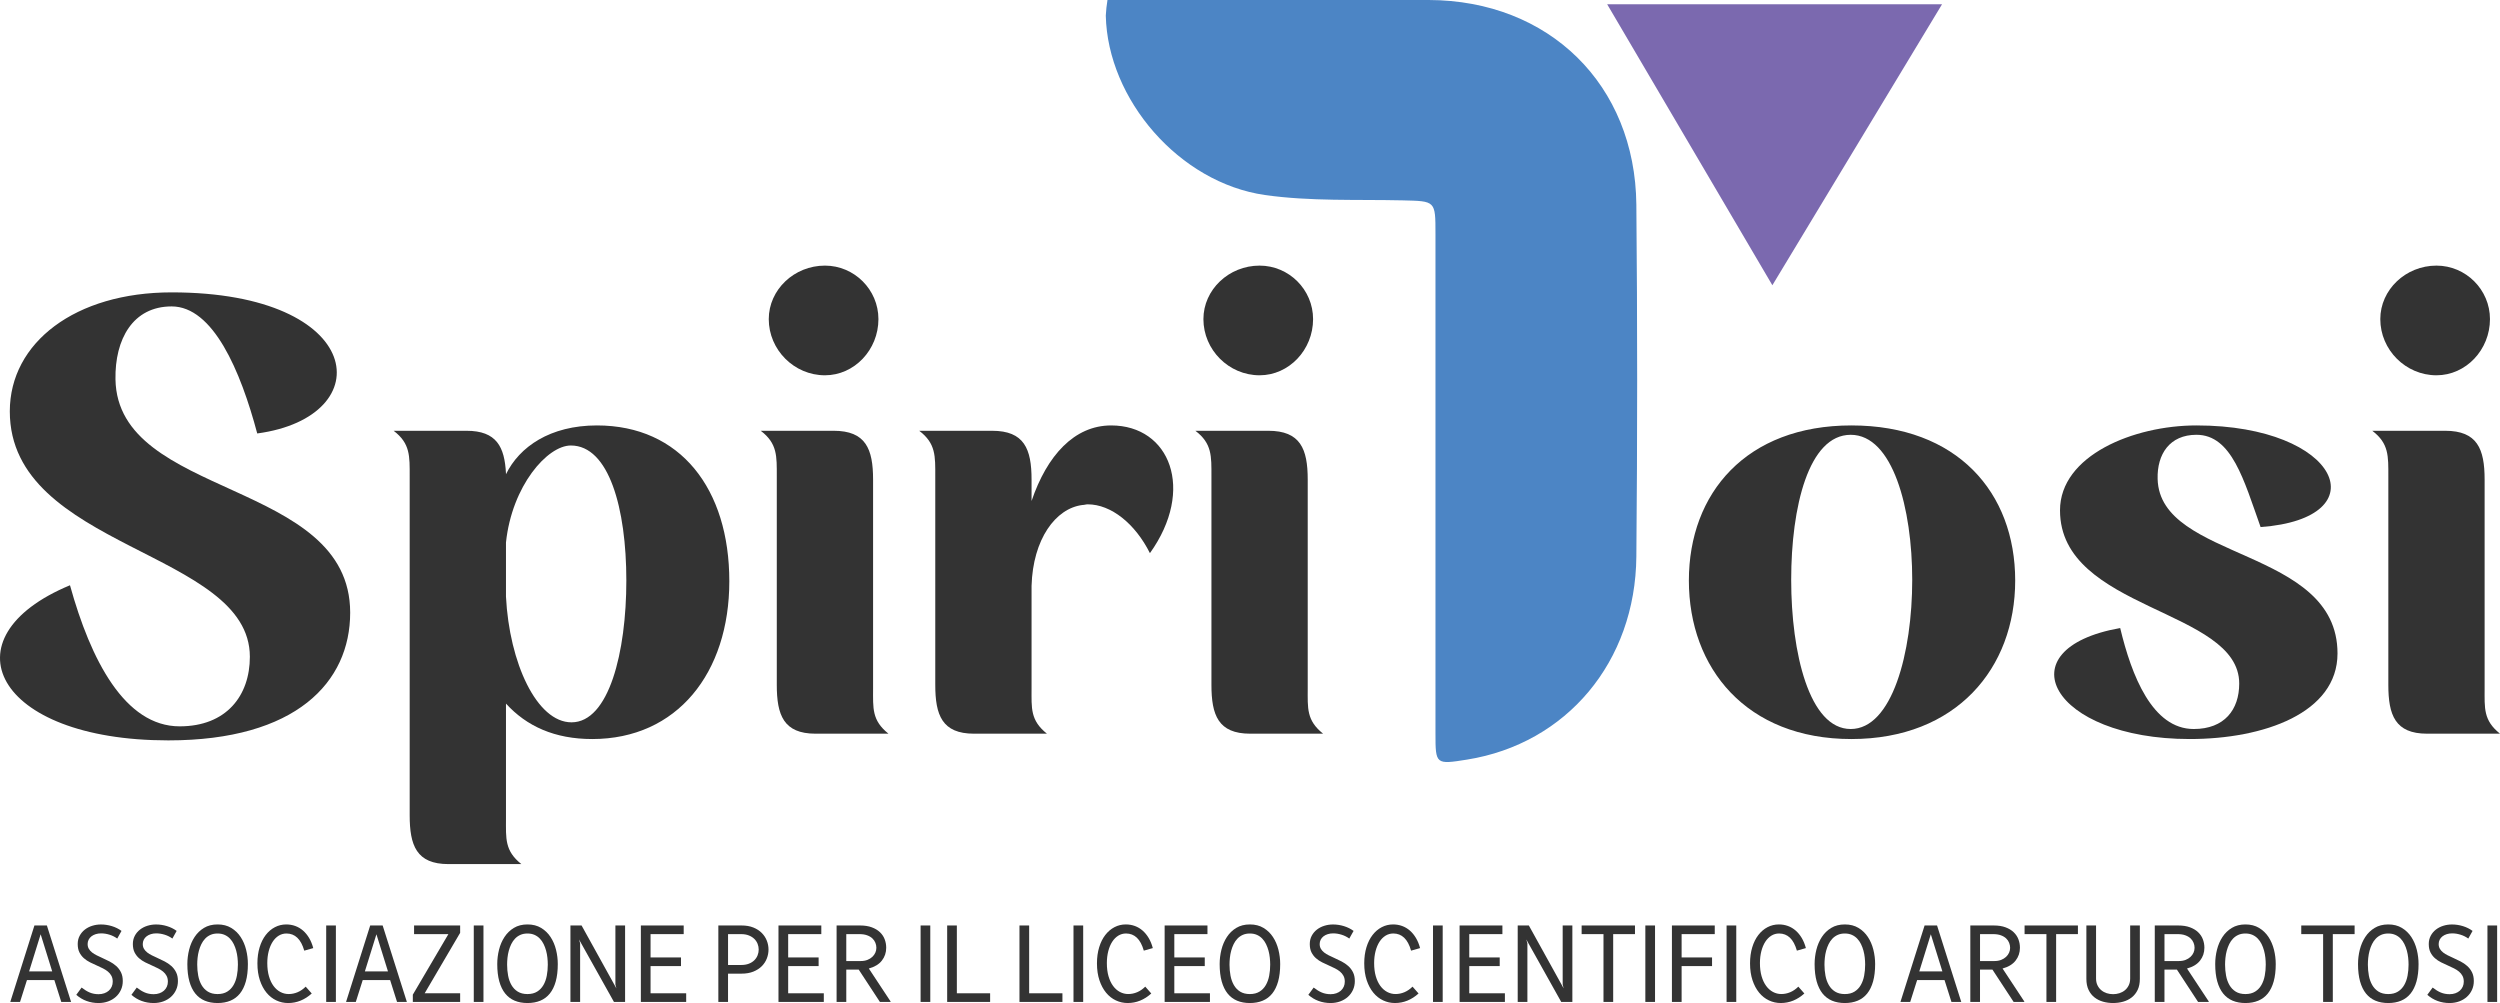 <?xml version="1.0" encoding="utf-8"?>
<!-- Generator: Adobe Illustrator 16.0.0, SVG Export Plug-In . SVG Version: 6.00 Build 0)  -->
<!DOCTYPE svg PUBLIC "-//W3C//DTD SVG 1.1//EN" "http://www.w3.org/Graphics/SVG/1.1/DTD/svg11.dtd">
<svg version="1.1" id="Layer_1" xmlns="http://www.w3.org/2000/svg" xmlns:xlink="http://www.w3.org/1999/xlink" x="0px" y="0px"
	 width="314.046px" height="126px" viewBox="0 0 314.046 126" enable-background="new 0 0 314.046 126" xml:space="preserve">
<path fill="#4C85C5" d="M139.119,0h40.353c15.123,0.043,25.94,10.623,26.084,25.711c0.137,14.719,0.137,29.447,0,44.191
	c-0.105,13.244-8.775,23.52-21.269,25.518c-3.92,0.623-3.965,0.623-3.965-3.268V29.377c0-4.176,0-4.107-4.113-4.207
	c-5.774-0.131-11.62,0.137-17.303-0.672c-10.781-1.545-19.762-12.014-19.998-22.531C138.941,1.306,139.013,0.649,139.119,0z"/>
<path fill="#7B69AF" d="M201.89,0.535h42.067l-21.315,35.297L201.89,0.535z"/>
<g enable-background="new    ">
	<path fill="#333333" d="M21.561,36.727c24.444,0,26.292,15.624,10.752,17.724c-2.1-7.896-5.544-15.96-10.752-15.96
		c-4.872,0-7.14,4.116-7.056,9.156c0.252,15.036,29.484,12.516,29.484,29.316c0,8.736-6.804,16.043-22.848,16.043
		C-0.7,93.005-7,80.07,8.792,73.519c2.604,9.406,6.888,17.723,13.776,17.723c5.88,0,8.82-3.863,8.82-8.736
		c0-13.355-30.156-13.523-30.156-30.828C1.232,43.026,9.464,36.727,21.561,36.727z"/>
	<path fill="#333333" d="M58.604,54.114c3.78,0,4.788,2.016,4.956,5.376v0.084c1.68-3.444,5.544-6.132,11.424-6.132
		c10.5,0,16.632,7.979,16.632,19.571c0,11.51-6.552,19.824-17.22,19.824c-4.704,0-8.232-1.596-10.836-4.451v14.447
		c0,2.52-0.168,4.033,1.932,5.713h-9.156c-4.032,0-4.872-2.352-4.872-6.133V59.826c0-2.52,0.084-4.116-2.016-5.712H58.604z
		 M63.56,74.947c0.42,8.314,3.864,15.791,8.232,15.791c4.704,0,6.888-8.82,6.888-17.809c0-9.071-2.184-16.967-6.972-16.967
		c-2.94,0-7.392,5.04-8.148,12.181V74.947z"/>
	<path fill="#333333" d="M97.579,59.826c0-2.52,0.084-4.116-2.016-5.712h9.156c4.032,0,4.956,2.268,4.956,6.132v26.208
		c0,2.52-0.168,4.031,1.932,5.711h-9.156c-4.032,0-4.872-2.352-4.872-6.131V59.826z M103.627,33.366c3.696,0,6.72,3.024,6.72,6.72
		c0,3.864-3.024,7.057-6.72,7.057c-3.864,0-7.056-3.192-7.056-7.057C96.571,36.391,99.763,33.366,103.627,33.366z"/>
	<path fill="#333333" d="M124.627,54.114c4.032,0,4.956,2.268,4.956,6.132v2.688c1.932-5.712,5.376-9.492,9.996-9.492
		c7.392,0,10.584,8.063,4.872,16.044c-1.849-3.696-4.872-6.132-7.813-6.132c-0.252,0-0.42,0.084-0.672,0.084
		c-3.359,0.42-6.216,4.283-6.384,10.165v12.852c0,2.52-0.168,4.031,1.932,5.711h-9.155c-4.032,0-4.872-2.352-4.872-6.131V59.826
		c0-2.52,0.084-4.116-2.016-5.712H124.627z"/>
	<path fill="#333333" d="M152.179,59.826c0-2.52,0.084-4.116-2.017-5.712h9.156c4.032,0,4.956,2.268,4.956,6.132v26.208
		c0,2.52-0.168,4.031,1.932,5.711h-9.155c-4.032,0-4.872-2.352-4.872-6.131V59.826z M158.227,33.366c3.696,0,6.72,3.024,6.72,6.72
		c0,3.864-3.023,7.057-6.72,7.057c-3.864,0-7.056-3.192-7.056-7.057C151.171,36.391,154.362,33.366,158.227,33.366z"/>
	<path fill="#333333" d="M232.566,53.442c13.272,0,20.58,8.399,20.58,19.487c0,11.004-7.392,19.908-20.58,19.908
		c-13.188,0-20.412-8.904-20.412-19.908C212.154,61.926,219.379,53.442,232.566,53.442z M232.482,91.578
		c5.208,0,7.729-9.576,7.729-18.732c0-8.987-2.437-18.227-7.729-18.227s-7.476,9.072-7.476,18.227
		C225.007,82.001,227.274,91.578,232.482,91.578z"/>
	<path fill="#333333" d="M275.91,53.442c18.06,0,23.016,11.676,8.063,12.768c-2.1-5.88-3.611-11.592-8.063-11.592
		c-3.36,0-4.956,2.436-4.872,5.544c0.252,10.332,22.596,8.568,22.596,21.923c0,7.477-9.24,10.752-18.563,10.752
		c-17.389,0-23.437-11.34-8.736-13.943c1.428,5.965,4.032,12.684,9.24,12.684c3.864,0,5.712-2.436,5.712-5.711
		c0-9.408-22.512-9.156-22.512-21.756C258.774,57.223,268.014,53.442,275.91,53.442z"/>
	<path fill="#333333" d="M300.019,59.826c0-2.52,0.084-4.116-2.017-5.712h9.156c4.032,0,4.956,2.268,4.956,6.132v26.208
		c0,2.52-0.168,4.031,1.932,5.711h-9.155c-4.032,0-4.872-2.352-4.872-6.131V59.826z M306.066,33.366c3.696,0,6.72,3.024,6.72,6.72
		c0,3.864-3.023,7.057-6.72,7.057c-3.864,0-7.056-3.192-7.056-7.057C299.011,36.391,302.202,33.366,306.066,33.366z"/>
</g>
<g enable-background="new    ">
	<path fill="#333333" d="M5.889,116.257l3.042,9.604H7.697l-0.869-2.746H3.386l-0.869,2.746H1.292l3.033-9.604H5.889z
		 M3.655,122.029h2.903l-1.451-4.668L3.655,122.029z"/>
	<path fill="#333333" d="M14.728,117.9c-0.295-0.215-0.62-0.377-0.974-0.486s-0.704-0.166-1.051-0.166
		c-0.244,0-0.468,0.033-0.674,0.096c-0.206,0.064-0.385,0.156-0.539,0.273c-0.154,0.119-0.272,0.262-0.356,0.426
		c-0.084,0.166-0.126,0.348-0.126,0.545c0,0.23,0.05,0.432,0.152,0.604c0.102,0.17,0.238,0.322,0.409,0.457
		c0.171,0.133,0.365,0.252,0.582,0.359s0.442,0.213,0.674,0.318c0.313,0.139,0.623,0.287,0.93,0.447
		c0.307,0.158,0.585,0.35,0.834,0.568c0.249,0.221,0.451,0.484,0.604,0.791c0.154,0.307,0.23,0.676,0.23,1.104
		c0,0.406-0.078,0.779-0.235,1.117c-0.156,0.34-0.371,0.631-0.643,0.873c-0.272,0.244-0.594,0.434-0.965,0.57
		C13.21,125.933,12.807,126,12.373,126c-0.527,0-1.028-0.086-1.503-0.26s-0.904-0.432-1.287-0.773l0.669-0.912
		c0.18,0.139,0.354,0.26,0.521,0.365c0.168,0.104,0.336,0.189,0.504,0.26s0.343,0.121,0.526,0.156s0.375,0.053,0.578,0.053
		c0.261,0,0.501-0.039,0.721-0.117s0.409-0.188,0.565-0.326c0.157-0.139,0.278-0.307,0.365-0.5s0.13-0.404,0.13-0.631
		c0-0.283-0.055-0.527-0.165-0.734c-0.11-0.205-0.256-0.383-0.439-0.533s-0.39-0.285-0.622-0.4s-0.472-0.229-0.721-0.34
		c-0.301-0.133-0.599-0.271-0.891-0.416s-0.555-0.32-0.787-0.525c-0.231-0.207-0.418-0.451-0.561-0.734
		c-0.142-0.285-0.213-0.633-0.213-1.043c0-0.389,0.081-0.734,0.244-1.039c0.162-0.305,0.378-0.563,0.647-0.773
		c0.269-0.211,0.579-0.373,0.93-0.482c0.351-0.111,0.714-0.166,1.091-0.166c0.469,0,0.93,0.07,1.382,0.209
		c0.452,0.139,0.855,0.34,1.208,0.6L14.728,117.9z"/>
	<path fill="#333333" d="M21.655,117.9c-0.295-0.215-0.62-0.377-0.974-0.486s-0.704-0.166-1.051-0.166
		c-0.244,0-0.468,0.033-0.674,0.096c-0.206,0.064-0.385,0.156-0.539,0.273c-0.154,0.119-0.272,0.262-0.356,0.426
		c-0.084,0.166-0.126,0.348-0.126,0.545c0,0.23,0.05,0.432,0.152,0.604c0.102,0.17,0.238,0.322,0.409,0.457
		c0.171,0.133,0.365,0.252,0.582,0.359s0.442,0.213,0.674,0.318c0.313,0.139,0.623,0.287,0.93,0.447
		c0.307,0.158,0.585,0.35,0.834,0.568c0.249,0.221,0.451,0.484,0.604,0.791c0.154,0.307,0.23,0.676,0.23,1.104
		c0,0.406-0.078,0.779-0.235,1.117c-0.156,0.34-0.371,0.631-0.643,0.873c-0.272,0.244-0.594,0.434-0.965,0.57
		C20.137,125.933,19.734,126,19.3,126c-0.527,0-1.028-0.086-1.503-0.26s-0.904-0.432-1.287-0.773l0.669-0.912
		c0.18,0.139,0.354,0.26,0.521,0.365c0.168,0.104,0.336,0.189,0.504,0.26s0.343,0.121,0.526,0.156s0.375,0.053,0.578,0.053
		c0.261,0,0.501-0.039,0.721-0.117s0.409-0.188,0.565-0.326c0.157-0.139,0.278-0.307,0.365-0.5s0.13-0.404,0.13-0.631
		c0-0.283-0.055-0.527-0.165-0.734c-0.11-0.205-0.256-0.383-0.439-0.533s-0.39-0.285-0.622-0.4s-0.472-0.229-0.721-0.34
		c-0.301-0.133-0.599-0.271-0.891-0.416s-0.555-0.32-0.787-0.525c-0.231-0.207-0.418-0.451-0.561-0.734
		c-0.142-0.285-0.213-0.633-0.213-1.043c0-0.389,0.081-0.734,0.244-1.039c0.162-0.305,0.378-0.563,0.647-0.773
		c0.269-0.211,0.579-0.373,0.93-0.482c0.351-0.111,0.714-0.166,1.091-0.166c0.469,0,0.93,0.07,1.382,0.209
		c0.452,0.139,0.855,0.34,1.208,0.6L21.655,117.9z"/>
	<path fill="#333333" d="M25.623,116.562c0.478-0.291,1.047-0.436,1.708-0.436s1.231,0.145,1.712,0.436
		c0.481,0.289,0.876,0.67,1.187,1.143s0.539,1.006,0.687,1.6c0.148,0.594,0.222,1.195,0.222,1.803c0,0.834-0.085,1.559-0.256,2.174
		c-0.171,0.613-0.418,1.121-0.743,1.525c-0.325,0.402-0.723,0.701-1.195,0.898c-0.473,0.197-1.01,0.295-1.612,0.295
		c-0.603,0-1.139-0.098-1.608-0.295s-0.866-0.496-1.191-0.898c-0.325-0.404-0.572-0.912-0.743-1.525
		c-0.171-0.615-0.256-1.34-0.256-2.174c0-0.607,0.074-1.209,0.222-1.803c0.148-0.594,0.376-1.127,0.687-1.6
		S25.145,116.851,25.623,116.562z M28.222,117.439c-0.258-0.115-0.555-0.174-0.891-0.174c-0.336,0-0.633,0.059-0.891,0.174
		c-0.258,0.117-0.481,0.273-0.669,0.471c-0.188,0.195-0.347,0.426-0.474,0.686c-0.128,0.262-0.23,0.535-0.309,0.826
		c-0.079,0.289-0.133,0.584-0.166,0.887c-0.032,0.301-0.047,0.59-0.047,0.869c0,0.48,0.042,0.943,0.126,1.385
		c0.084,0.443,0.224,0.836,0.421,1.178c0.197,0.344,0.459,0.617,0.787,0.822c0.327,0.205,0.734,0.309,1.221,0.309
		s0.894-0.104,1.221-0.309c0.327-0.205,0.589-0.479,0.787-0.822c0.197-0.342,0.337-0.734,0.421-1.178
		c0.084-0.441,0.126-0.904,0.126-1.385c0-0.279-0.016-0.568-0.048-0.869c-0.032-0.303-0.087-0.598-0.165-0.887
		c-0.078-0.291-0.181-0.564-0.309-0.826c-0.127-0.26-0.286-0.49-0.474-0.686C28.703,117.712,28.479,117.556,28.222,117.439z"/>
	<path fill="#333333" d="M39.16,124.8c-0.435,0.395-0.901,0.693-1.399,0.896C37.262,125.9,36.741,126,36.196,126
		c-0.521,0-1.017-0.109-1.486-0.33c-0.47-0.219-0.879-0.543-1.23-0.969s-0.629-0.947-0.834-1.564s-0.309-1.322-0.309-2.115
		c0-0.748,0.093-1.424,0.278-2.029c0.185-0.605,0.442-1.121,0.769-1.543c0.327-0.424,0.711-0.75,1.152-0.979
		c0.44-0.229,0.915-0.344,1.425-0.344c0.4,0,0.778,0.066,1.134,0.195c0.356,0.131,0.679,0.322,0.969,0.574
		c0.29,0.252,0.545,0.563,0.765,0.93c0.22,0.369,0.394,0.793,0.521,1.273l-1.13,0.322c-0.208-0.73-0.5-1.271-0.874-1.625
		c-0.374-0.354-0.827-0.531-1.36-0.531c-0.354,0-0.678,0.092-0.973,0.273c-0.296,0.184-0.549,0.438-0.761,0.766
		s-0.376,0.721-0.496,1.178c-0.119,0.457-0.178,0.959-0.178,1.504c0,0.619,0.069,1.17,0.208,1.65
		c0.139,0.482,0.33,0.887,0.574,1.217c0.243,0.33,0.528,0.582,0.856,0.756c0.327,0.174,0.676,0.262,1.047,0.262
		c0.382,0,0.756-0.076,1.121-0.23s0.704-0.387,1.017-0.699L39.16,124.8z"/>
	<path fill="#333333" d="M42.193,116.257v9.604h-1.217v-9.604H42.193z"/>
	<path fill="#333333" d="M48.068,116.257l3.042,9.604h-1.234l-0.869-2.746h-3.442l-0.869,2.746h-1.225l3.033-9.604H48.068z
		 M45.834,122.029h2.903l-1.451-4.668L45.834,122.029z"/>
	<path fill="#333333" d="M57.803,116.257v0.922l-4.458,7.596h4.458v1.086h-5.945v-0.912l4.467-7.605h-4.311v-1.086H57.803z"/>
	<path fill="#333333" d="M60.732,116.257v9.604h-1.217v-9.604H60.732z"/>
	<path fill="#333333" d="M64.552,116.562c0.478-0.291,1.047-0.436,1.708-0.436s1.231,0.145,1.712,0.436
		c0.481,0.289,0.876,0.67,1.187,1.143s0.539,1.006,0.687,1.6c0.148,0.594,0.222,1.195,0.222,1.803c0,0.834-0.085,1.559-0.256,2.174
		c-0.171,0.613-0.418,1.121-0.743,1.525c-0.325,0.402-0.723,0.701-1.195,0.898c-0.473,0.197-1.01,0.295-1.612,0.295
		c-0.603,0-1.139-0.098-1.608-0.295s-0.866-0.496-1.191-0.898c-0.325-0.404-0.572-0.912-0.743-1.525
		c-0.171-0.615-0.256-1.34-0.256-2.174c0-0.607,0.074-1.209,0.222-1.803c0.148-0.594,0.376-1.127,0.687-1.6
		S64.074,116.851,64.552,116.562z M67.15,117.439c-0.258-0.115-0.555-0.174-0.891-0.174c-0.336,0-0.633,0.059-0.891,0.174
		c-0.258,0.117-0.481,0.273-0.669,0.471c-0.188,0.195-0.347,0.426-0.474,0.686c-0.128,0.262-0.23,0.535-0.309,0.826
		c-0.079,0.289-0.133,0.584-0.166,0.887c-0.032,0.301-0.047,0.59-0.047,0.869c0,0.48,0.042,0.943,0.126,1.385
		c0.084,0.443,0.224,0.836,0.421,1.178c0.197,0.344,0.459,0.617,0.787,0.822c0.327,0.205,0.734,0.309,1.221,0.309
		s0.894-0.104,1.221-0.309c0.327-0.205,0.589-0.479,0.787-0.822c0.197-0.342,0.337-0.734,0.421-1.178
		c0.084-0.441,0.126-0.904,0.126-1.385c0-0.279-0.016-0.568-0.048-0.869c-0.032-0.303-0.087-0.598-0.165-0.887
		c-0.078-0.291-0.181-0.564-0.309-0.826c-0.127-0.26-0.286-0.49-0.474-0.686C67.631,117.712,67.408,117.556,67.15,117.439z"/>
	<path fill="#333333" d="M73.056,116.257l4.372,7.9l-0.122-0.479v-7.422h1.217v9.604h-1.399l-4.389-7.848l0.139,0.479v7.369h-1.217
		v-9.604H73.056z"/>
	<path fill="#333333" d="M85.884,116.257v1.086h-4.163v2.93h3.824v1.086h-3.824v3.416h4.476v1.086h-5.693v-9.604H85.884z"/>
	<path fill="#333333" d="M93.159,116.257c0.562,0,1.055,0.086,1.478,0.256c0.423,0.172,0.775,0.398,1.056,0.684
		c0.281,0.283,0.492,0.605,0.634,0.969c0.142,0.361,0.213,0.734,0.213,1.117c0,0.381-0.071,0.756-0.213,1.121
		s-0.354,0.688-0.634,0.969c-0.281,0.281-0.633,0.506-1.056,0.678c-0.423,0.17-0.916,0.256-1.478,0.256h-1.704v3.555h-1.217v-9.604
		H93.159z M91.456,121.22h1.643c0.371,0,0.694-0.053,0.969-0.16s0.504-0.252,0.687-0.432s0.32-0.387,0.413-0.621
		c0.092-0.234,0.139-0.477,0.139-0.725c0-0.25-0.047-0.49-0.139-0.723c-0.093-0.23-0.23-0.438-0.413-0.617s-0.411-0.324-0.687-0.434
		c-0.275-0.111-0.598-0.166-0.969-0.166h-1.643V121.22z"/>
	<path fill="#333333" d="M103.172,116.257v1.086h-4.163v2.93h3.824v1.086h-3.824v3.416h4.476v1.086h-5.693v-9.604H103.172z"/>
	<path fill="#333333" d="M108.031,116.257c0.573,0,1.067,0.076,1.481,0.23c0.415,0.154,0.756,0.359,1.026,0.617
		s0.468,0.555,0.595,0.891s0.191,0.689,0.191,1.061c0,0.613-0.183,1.152-0.548,1.617c-0.365,0.463-0.91,0.793-1.634,0.99
		l2.729,4.137v0.061h-1.338l-2.66-4.059h-1.564v4.059h-1.217v-9.604H108.031z M106.31,120.724h1.816
		c0.313,0,0.591-0.047,0.834-0.143c0.244-0.096,0.449-0.223,0.617-0.379s0.295-0.332,0.382-0.529s0.13-0.4,0.13-0.609
		c0-0.213-0.041-0.424-0.122-0.629c-0.081-0.207-0.207-0.391-0.378-0.553s-0.391-0.293-0.661-0.391c-0.27-0.1-0.59-0.148-0.96-0.148
		h-1.66V120.724z"/>
	<path fill="#333333" d="M116.861,116.257v9.604h-1.217v-9.604H116.861z"/>
	<path fill="#333333" d="M120.198,116.257v8.518h4.18v1.086h-5.396v-9.604H120.198z"/>
	<path fill="#333333" d="M129.281,116.257v8.518h4.18v1.086h-5.396v-9.604H129.281z"/>
	<path fill="#333333" d="M136.068,116.257v9.604h-1.217v-9.604H136.068z"/>
	<path fill="#333333" d="M144.621,124.8c-0.435,0.395-0.901,0.693-1.399,0.896c-0.499,0.203-1.021,0.303-1.564,0.303
		c-0.521,0-1.018-0.109-1.486-0.33c-0.47-0.219-0.88-0.543-1.23-0.969s-0.628-0.947-0.834-1.564s-0.309-1.322-0.309-2.115
		c0-0.748,0.093-1.424,0.278-2.029s0.441-1.121,0.77-1.543c0.327-0.424,0.711-0.75,1.151-0.979s0.915-0.344,1.425-0.344
		c0.4,0,0.778,0.066,1.135,0.195c0.356,0.131,0.679,0.322,0.969,0.574s0.545,0.563,0.765,0.93c0.221,0.369,0.395,0.793,0.521,1.273
		l-1.13,0.322c-0.208-0.73-0.499-1.271-0.873-1.625s-0.827-0.531-1.36-0.531c-0.354,0-0.678,0.092-0.974,0.273
		c-0.295,0.184-0.549,0.438-0.76,0.766c-0.212,0.328-0.377,0.721-0.496,1.178c-0.118,0.457-0.178,0.959-0.178,1.504
		c0,0.619,0.069,1.17,0.208,1.65c0.14,0.482,0.331,0.887,0.574,1.217s0.528,0.582,0.855,0.756c0.328,0.174,0.677,0.262,1.048,0.262
		c0.382,0,0.756-0.076,1.121-0.23s0.704-0.387,1.017-0.699L144.621,124.8z"/>
	<path fill="#333333" d="M151.679,116.257v1.086h-4.163v2.93h3.824v1.086h-3.824v3.416h4.476v1.086h-5.692v-9.604H151.679z"/>
	<path fill="#333333" d="M155.299,116.562c0.478-0.291,1.047-0.436,1.707-0.436c0.661,0,1.231,0.145,1.713,0.436
		c0.48,0.289,0.876,0.67,1.187,1.143c0.31,0.473,0.538,1.006,0.687,1.6c0.147,0.594,0.222,1.195,0.222,1.803
		c0,0.834-0.086,1.559-0.257,2.174c-0.171,0.613-0.419,1.121-0.743,1.525c-0.324,0.402-0.723,0.701-1.195,0.898
		c-0.472,0.197-1.01,0.295-1.612,0.295s-1.139-0.098-1.607-0.295c-0.47-0.197-0.866-0.496-1.19-0.898
		c-0.325-0.404-0.572-0.912-0.743-1.525c-0.171-0.615-0.257-1.34-0.257-2.174c0-0.607,0.074-1.209,0.222-1.803
		s0.377-1.127,0.687-1.6S154.82,116.851,155.299,116.562z M157.897,117.439c-0.258-0.115-0.556-0.174-0.892-0.174
		s-0.633,0.059-0.891,0.174c-0.258,0.117-0.48,0.273-0.669,0.471c-0.188,0.195-0.347,0.426-0.474,0.686
		c-0.128,0.262-0.23,0.535-0.309,0.826c-0.078,0.289-0.134,0.584-0.165,0.887c-0.032,0.301-0.048,0.59-0.048,0.869
		c0,0.48,0.042,0.943,0.126,1.385c0.084,0.443,0.225,0.836,0.422,1.178c0.196,0.344,0.459,0.617,0.786,0.822
		s0.734,0.309,1.221,0.309c0.487,0,0.895-0.104,1.222-0.309s0.59-0.479,0.786-0.822c0.197-0.342,0.338-0.734,0.422-1.178
		c0.084-0.441,0.126-0.904,0.126-1.385c0-0.279-0.016-0.568-0.048-0.869c-0.032-0.303-0.087-0.598-0.165-0.887
		c-0.078-0.291-0.182-0.564-0.309-0.826c-0.128-0.26-0.285-0.49-0.474-0.686C158.378,117.712,158.155,117.556,157.897,117.439z"/>
	<path fill="#333333" d="M169.496,117.9c-0.296-0.215-0.62-0.377-0.974-0.486s-0.704-0.166-1.052-0.166
		c-0.243,0-0.468,0.033-0.673,0.096c-0.206,0.064-0.386,0.156-0.539,0.273c-0.154,0.119-0.272,0.262-0.356,0.426
		c-0.084,0.166-0.126,0.348-0.126,0.545c0,0.23,0.051,0.432,0.152,0.604c0.101,0.17,0.237,0.322,0.408,0.457
		c0.171,0.133,0.365,0.252,0.582,0.359c0.218,0.107,0.442,0.213,0.674,0.318c0.313,0.139,0.623,0.287,0.93,0.447
		c0.308,0.158,0.585,0.35,0.835,0.568c0.249,0.221,0.45,0.484,0.604,0.791s0.23,0.676,0.23,1.104c0,0.406-0.078,0.779-0.234,1.117
		c-0.157,0.34-0.371,0.631-0.644,0.873c-0.272,0.244-0.594,0.434-0.965,0.57S167.575,126,167.141,126
		c-0.527,0-1.028-0.086-1.504-0.26c-0.475-0.174-0.903-0.432-1.286-0.773l0.67-0.912c0.179,0.139,0.353,0.26,0.521,0.365
		c0.169,0.104,0.337,0.189,0.505,0.26s0.343,0.121,0.525,0.156s0.375,0.053,0.578,0.053c0.261,0,0.501-0.039,0.722-0.117
		c0.22-0.078,0.408-0.188,0.564-0.326s0.278-0.307,0.365-0.5s0.13-0.404,0.13-0.631c0-0.283-0.055-0.527-0.165-0.734
		c-0.109-0.205-0.256-0.383-0.438-0.533s-0.39-0.285-0.621-0.4c-0.232-0.115-0.473-0.229-0.722-0.34
		c-0.302-0.133-0.599-0.271-0.891-0.416c-0.293-0.145-0.556-0.32-0.787-0.525c-0.231-0.207-0.419-0.451-0.561-0.734
		c-0.142-0.285-0.213-0.633-0.213-1.043c0-0.389,0.081-0.734,0.243-1.039s0.378-0.563,0.647-0.773s0.58-0.373,0.931-0.482
		c0.351-0.111,0.714-0.166,1.091-0.166c0.469,0,0.93,0.07,1.382,0.209c0.451,0.139,0.854,0.34,1.208,0.6L169.496,117.9z"/>
	<path fill="#333333" d="M178.196,124.8c-0.435,0.395-0.901,0.693-1.399,0.896c-0.499,0.203-1.021,0.303-1.564,0.303
		c-0.521,0-1.018-0.109-1.486-0.33c-0.47-0.219-0.88-0.543-1.23-0.969s-0.628-0.947-0.834-1.564s-0.309-1.322-0.309-2.115
		c0-0.748,0.093-1.424,0.278-2.029s0.441-1.121,0.77-1.543c0.327-0.424,0.711-0.75,1.151-0.979s0.915-0.344,1.425-0.344
		c0.4,0,0.778,0.066,1.135,0.195c0.356,0.131,0.679,0.322,0.969,0.574s0.545,0.563,0.765,0.93c0.221,0.369,0.395,0.793,0.521,1.273
		l-1.13,0.322c-0.208-0.73-0.499-1.271-0.873-1.625s-0.827-0.531-1.36-0.531c-0.354,0-0.678,0.092-0.974,0.273
		c-0.295,0.184-0.549,0.438-0.76,0.766c-0.212,0.328-0.377,0.721-0.496,1.178c-0.118,0.457-0.178,0.959-0.178,1.504
		c0,0.619,0.069,1.17,0.208,1.65c0.14,0.482,0.331,0.887,0.574,1.217s0.528,0.582,0.855,0.756c0.328,0.174,0.677,0.262,1.048,0.262
		c0.382,0,0.756-0.076,1.121-0.23s0.704-0.387,1.017-0.699L178.196,124.8z"/>
	<path fill="#333333" d="M181.229,116.257v9.604h-1.217v-9.604H181.229z"/>
	<path fill="#333333" d="M188.73,116.257v1.086h-4.163v2.93h3.824v1.086h-3.824v3.416h4.476v1.086h-5.692v-9.604H188.73z"/>
	<path fill="#333333" d="M192.051,116.257l4.371,7.9l-0.121-0.479v-7.422h1.217v9.604h-1.399l-4.39-7.848l0.14,0.479v7.369h-1.217
		v-9.604H192.051z"/>
	<path fill="#333333" d="M205.383,116.257v1.086h-2.738v8.518h-1.217v-8.518h-2.746v-1.086H205.383z"/>
	<path fill="#333333" d="M207.903,116.257v9.604h-1.217v-9.604H207.903z"/>
	<path fill="#333333" d="M215.404,116.257v1.086h-4.163v2.93h3.824v1.086h-3.824v4.502h-1.217v-9.604H215.404z"/>
	<path fill="#333333" d="M218.107,116.257v9.604h-1.217v-9.604H218.107z"/>
	<path fill="#333333" d="M226.66,124.8c-0.435,0.395-0.901,0.693-1.399,0.896c-0.499,0.203-1.021,0.303-1.564,0.303
		c-0.521,0-1.018-0.109-1.486-0.33c-0.47-0.219-0.88-0.543-1.23-0.969s-0.628-0.947-0.834-1.564s-0.309-1.322-0.309-2.115
		c0-0.748,0.093-1.424,0.278-2.029s0.441-1.121,0.77-1.543c0.327-0.424,0.711-0.75,1.151-0.979s0.915-0.344,1.425-0.344
		c0.4,0,0.778,0.066,1.135,0.195c0.356,0.131,0.679,0.322,0.969,0.574s0.545,0.563,0.765,0.93c0.221,0.369,0.395,0.793,0.521,1.273
		l-1.13,0.322c-0.208-0.73-0.499-1.271-0.873-1.625s-0.827-0.531-1.36-0.531c-0.354,0-0.678,0.092-0.974,0.273
		c-0.295,0.184-0.549,0.438-0.76,0.766c-0.212,0.328-0.377,0.721-0.496,1.178c-0.118,0.457-0.178,0.959-0.178,1.504
		c0,0.619,0.069,1.17,0.208,1.65c0.14,0.482,0.331,0.887,0.574,1.217s0.528,0.582,0.855,0.756c0.328,0.174,0.677,0.262,1.048,0.262
		c0.382,0,0.756-0.076,1.121-0.23s0.704-0.387,1.017-0.699L226.66,124.8z"/>
	<path fill="#333333" d="M230.036,116.562c0.478-0.291,1.047-0.436,1.707-0.436c0.661,0,1.231,0.145,1.713,0.436
		c0.48,0.289,0.876,0.67,1.187,1.143c0.31,0.473,0.538,1.006,0.687,1.6c0.147,0.594,0.222,1.195,0.222,1.803
		c0,0.834-0.086,1.559-0.257,2.174c-0.171,0.613-0.419,1.121-0.743,1.525c-0.324,0.402-0.723,0.701-1.195,0.898
		c-0.472,0.197-1.01,0.295-1.612,0.295s-1.139-0.098-1.607-0.295c-0.47-0.197-0.866-0.496-1.19-0.898
		c-0.325-0.404-0.572-0.912-0.743-1.525c-0.171-0.615-0.257-1.34-0.257-2.174c0-0.607,0.074-1.209,0.222-1.803
		s0.377-1.127,0.687-1.6S229.558,116.851,230.036,116.562z M232.635,117.439c-0.258-0.115-0.556-0.174-0.892-0.174
		s-0.633,0.059-0.891,0.174c-0.258,0.117-0.48,0.273-0.669,0.471c-0.188,0.195-0.347,0.426-0.474,0.686
		c-0.128,0.262-0.23,0.535-0.309,0.826c-0.078,0.289-0.134,0.584-0.165,0.887c-0.032,0.301-0.048,0.59-0.048,0.869
		c0,0.48,0.042,0.943,0.126,1.385c0.084,0.443,0.225,0.836,0.422,1.178c0.196,0.344,0.459,0.617,0.786,0.822
		s0.734,0.309,1.221,0.309c0.487,0,0.895-0.104,1.222-0.309s0.59-0.479,0.786-0.822c0.197-0.342,0.338-0.734,0.422-1.178
		c0.084-0.441,0.126-0.904,0.126-1.385c0-0.279-0.016-0.568-0.048-0.869c-0.032-0.303-0.087-0.598-0.165-0.887
		c-0.078-0.291-0.182-0.564-0.309-0.826c-0.128-0.26-0.285-0.49-0.474-0.686C233.115,117.712,232.893,117.556,232.635,117.439z"/>
	<path fill="#333333" d="M243.329,116.257l3.042,9.604h-1.233l-0.869-2.746h-3.442l-0.869,2.746h-1.226l3.033-9.604H243.329z
		 M241.096,122.029h2.903l-1.452-4.668L241.096,122.029z"/>
	<path fill="#333333" d="M250.448,116.257c0.573,0,1.067,0.076,1.481,0.23s0.757,0.359,1.025,0.617
		c0.27,0.258,0.469,0.555,0.596,0.891c0.128,0.336,0.191,0.689,0.191,1.061c0,0.613-0.183,1.152-0.548,1.617
		c-0.365,0.463-0.909,0.793-1.634,0.99l2.729,4.137v0.061h-1.339l-2.659-4.059h-1.564v4.059h-1.217v-9.604H250.448z
		 M248.728,120.724h1.816c0.313,0,0.591-0.047,0.834-0.143s0.449-0.223,0.617-0.379s0.296-0.332,0.383-0.529s0.13-0.4,0.13-0.609
		c0-0.213-0.04-0.424-0.122-0.629c-0.081-0.207-0.207-0.391-0.378-0.553s-0.391-0.293-0.66-0.391c-0.27-0.1-0.59-0.148-0.961-0.148
		h-1.659V120.724z"/>
	<path fill="#333333" d="M261.025,116.257v1.086h-2.738v8.518h-1.217v-8.518h-2.746v-1.086H261.025z"/>
	<path fill="#333333" d="M263.303,116.257v6.666c0,0.324,0.061,0.609,0.183,0.855c0.121,0.248,0.282,0.453,0.482,0.617
		c0.199,0.166,0.427,0.289,0.682,0.371c0.255,0.08,0.519,0.121,0.791,0.121s0.537-0.041,0.796-0.121
		c0.257-0.082,0.486-0.205,0.687-0.371c0.199-0.164,0.36-0.369,0.482-0.617c0.121-0.246,0.182-0.531,0.182-0.855v-6.666h1.217v6.701
		c0,0.545-0.092,1.01-0.277,1.395c-0.186,0.387-0.435,0.699-0.748,0.943c-0.313,0.244-0.672,0.422-1.077,0.535
		c-0.406,0.113-0.826,0.168-1.261,0.168s-0.854-0.055-1.256-0.168s-0.761-0.291-1.073-0.535s-0.563-0.557-0.747-0.943
		c-0.186-0.385-0.278-0.85-0.278-1.395v-6.701H263.303z"/>
	<path fill="#333333" d="M273.619,116.257c0.573,0,1.067,0.076,1.481,0.23s0.757,0.359,1.025,0.617
		c0.27,0.258,0.469,0.555,0.596,0.891c0.128,0.336,0.191,0.689,0.191,1.061c0,0.613-0.183,1.152-0.548,1.617
		c-0.365,0.463-0.909,0.793-1.634,0.99l2.729,4.137v0.061h-1.339l-2.659-4.059h-1.564v4.059h-1.217v-9.604H273.619z
		 M271.898,120.724h1.816c0.313,0,0.591-0.047,0.834-0.143s0.449-0.223,0.617-0.379s0.296-0.332,0.383-0.529s0.13-0.4,0.13-0.609
		c0-0.213-0.04-0.424-0.122-0.629c-0.081-0.207-0.207-0.391-0.378-0.553s-0.391-0.293-0.66-0.391c-0.27-0.1-0.59-0.148-0.961-0.148
		h-1.659V120.724z"/>
	<path fill="#333333" d="M280.359,116.562c0.478-0.291,1.047-0.436,1.707-0.436c0.661,0,1.231,0.145,1.713,0.436
		c0.48,0.289,0.876,0.67,1.187,1.143c0.31,0.473,0.538,1.006,0.687,1.6c0.147,0.594,0.222,1.195,0.222,1.803
		c0,0.834-0.086,1.559-0.257,2.174c-0.171,0.613-0.419,1.121-0.743,1.525c-0.324,0.402-0.723,0.701-1.195,0.898
		c-0.472,0.197-1.01,0.295-1.612,0.295s-1.139-0.098-1.607-0.295c-0.47-0.197-0.866-0.496-1.19-0.898
		c-0.325-0.404-0.572-0.912-0.743-1.525c-0.171-0.615-0.257-1.34-0.257-2.174c0-0.607,0.074-1.209,0.222-1.803
		s0.377-1.127,0.687-1.6S279.881,116.851,280.359,116.562z M282.958,117.439c-0.258-0.115-0.556-0.174-0.892-0.174
		s-0.633,0.059-0.891,0.174c-0.258,0.117-0.48,0.273-0.669,0.471c-0.188,0.195-0.347,0.426-0.474,0.686
		c-0.128,0.262-0.23,0.535-0.309,0.826c-0.078,0.289-0.134,0.584-0.165,0.887c-0.032,0.301-0.048,0.59-0.048,0.869
		c0,0.48,0.042,0.943,0.126,1.385c0.084,0.443,0.225,0.836,0.422,1.178c0.196,0.344,0.459,0.617,0.786,0.822
		s0.734,0.309,1.221,0.309c0.487,0,0.895-0.104,1.222-0.309s0.59-0.479,0.786-0.822c0.197-0.342,0.338-0.734,0.422-1.178
		c0.084-0.441,0.126-0.904,0.126-1.385c0-0.279-0.016-0.568-0.048-0.869c-0.032-0.303-0.087-0.598-0.165-0.887
		c-0.078-0.291-0.182-0.564-0.309-0.826c-0.128-0.26-0.285-0.49-0.474-0.686C283.438,117.712,283.216,117.556,282.958,117.439z"/>
	<path fill="#333333" d="M295.782,116.257v1.086h-2.738v8.518h-1.217v-8.518h-2.746v-1.086H295.782z"/>
	<path fill="#333333" d="M298.299,116.562c0.478-0.291,1.047-0.436,1.707-0.436c0.661,0,1.231,0.145,1.713,0.436
		c0.48,0.289,0.876,0.67,1.187,1.143c0.31,0.473,0.538,1.006,0.687,1.6c0.147,0.594,0.222,1.195,0.222,1.803
		c0,0.834-0.086,1.559-0.257,2.174c-0.171,0.613-0.419,1.121-0.743,1.525c-0.324,0.402-0.723,0.701-1.195,0.898
		c-0.472,0.197-1.01,0.295-1.612,0.295s-1.139-0.098-1.607-0.295c-0.47-0.197-0.866-0.496-1.19-0.898
		c-0.325-0.404-0.572-0.912-0.743-1.525c-0.171-0.615-0.257-1.34-0.257-2.174c0-0.607,0.074-1.209,0.222-1.803
		s0.377-1.127,0.687-1.6S297.82,116.851,298.299,116.562z M300.897,117.439c-0.258-0.115-0.556-0.174-0.892-0.174
		s-0.633,0.059-0.891,0.174c-0.258,0.117-0.48,0.273-0.669,0.471c-0.188,0.195-0.347,0.426-0.474,0.686
		c-0.128,0.262-0.23,0.535-0.309,0.826c-0.078,0.289-0.134,0.584-0.165,0.887c-0.032,0.301-0.048,0.59-0.048,0.869
		c0,0.48,0.042,0.943,0.126,1.385c0.084,0.443,0.225,0.836,0.422,1.178c0.196,0.344,0.459,0.617,0.786,0.822
		s0.734,0.309,1.221,0.309c0.487,0,0.895-0.104,1.222-0.309s0.59-0.479,0.786-0.822c0.197-0.342,0.338-0.734,0.422-1.178
		c0.084-0.441,0.126-0.904,0.126-1.385c0-0.279-0.016-0.568-0.048-0.869c-0.032-0.303-0.087-0.598-0.165-0.887
		c-0.078-0.291-0.182-0.564-0.309-0.826c-0.128-0.26-0.285-0.49-0.474-0.686C301.378,117.712,301.155,117.556,300.897,117.439z"/>
	<path fill="#333333" d="M310.062,117.9c-0.296-0.215-0.62-0.377-0.974-0.486s-0.704-0.166-1.052-0.166
		c-0.243,0-0.468,0.033-0.673,0.096c-0.206,0.064-0.386,0.156-0.539,0.273c-0.154,0.119-0.272,0.262-0.356,0.426
		c-0.084,0.166-0.126,0.348-0.126,0.545c0,0.23,0.051,0.432,0.152,0.604c0.101,0.17,0.237,0.322,0.408,0.457
		c0.171,0.133,0.365,0.252,0.582,0.359c0.218,0.107,0.442,0.213,0.674,0.318c0.313,0.139,0.623,0.287,0.93,0.447
		c0.308,0.158,0.585,0.35,0.835,0.568c0.249,0.221,0.45,0.484,0.604,0.791s0.23,0.676,0.23,1.104c0,0.406-0.078,0.779-0.234,1.117
		c-0.157,0.34-0.371,0.631-0.644,0.873c-0.272,0.244-0.594,0.434-0.965,0.57S308.141,126,307.706,126
		c-0.527,0-1.028-0.086-1.504-0.26c-0.475-0.174-0.903-0.432-1.286-0.773l0.67-0.912c0.179,0.139,0.353,0.26,0.521,0.365
		c0.169,0.104,0.337,0.189,0.505,0.26s0.343,0.121,0.525,0.156s0.375,0.053,0.578,0.053c0.261,0,0.501-0.039,0.722-0.117
		c0.22-0.078,0.408-0.188,0.564-0.326s0.278-0.307,0.365-0.5s0.13-0.404,0.13-0.631c0-0.283-0.055-0.527-0.165-0.734
		c-0.109-0.205-0.256-0.383-0.438-0.533s-0.39-0.285-0.621-0.4c-0.232-0.115-0.473-0.229-0.722-0.34
		c-0.302-0.133-0.599-0.271-0.891-0.416c-0.293-0.145-0.556-0.32-0.787-0.525c-0.231-0.207-0.419-0.451-0.561-0.734
		c-0.142-0.285-0.213-0.633-0.213-1.043c0-0.389,0.081-0.734,0.243-1.039s0.378-0.563,0.647-0.773s0.58-0.373,0.931-0.482
		c0.351-0.111,0.714-0.166,1.091-0.166c0.469,0,0.93,0.07,1.382,0.209c0.451,0.139,0.854,0.34,1.208,0.6L310.062,117.9z"/>
	<path fill="#333333" d="M313.687,116.257v9.604h-1.217v-9.604H313.687z"/>
</g>
</svg>
